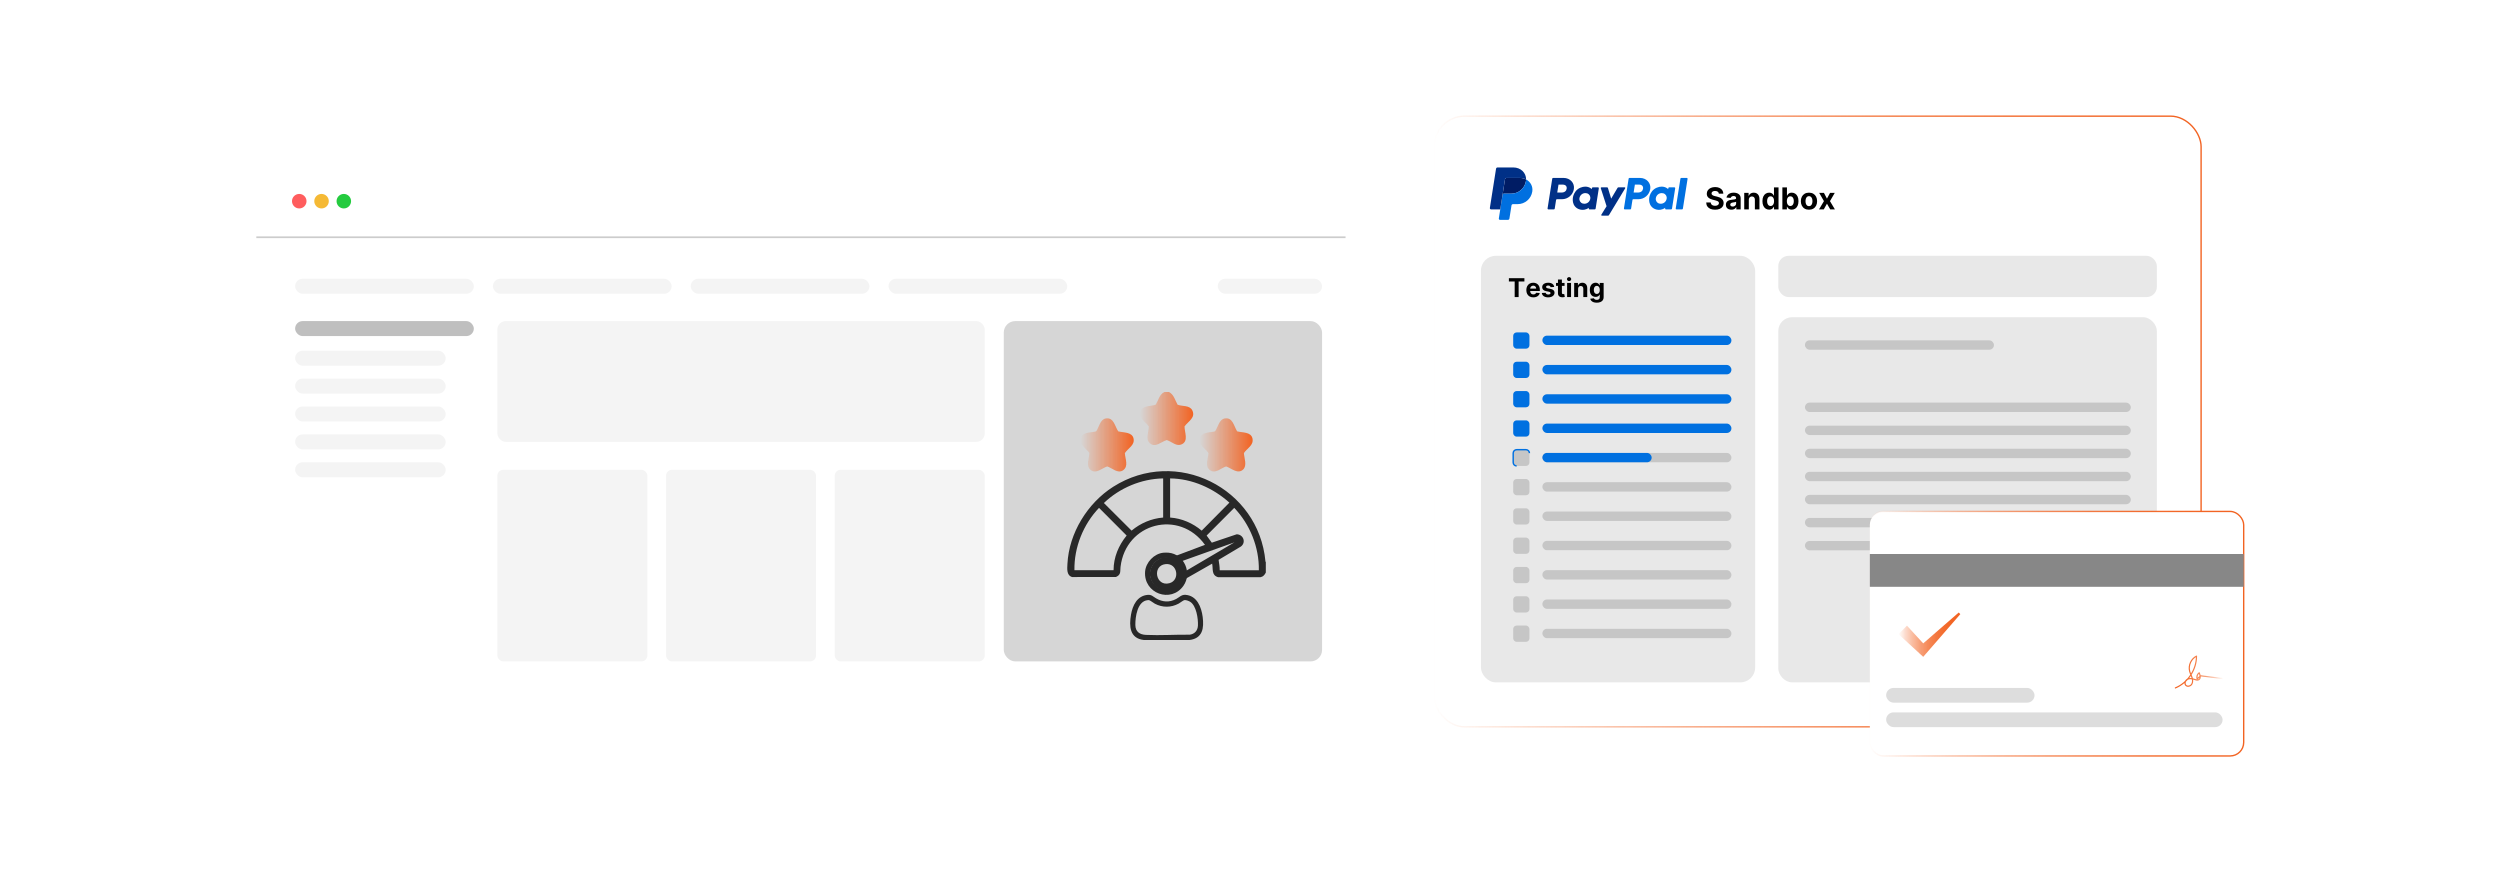 <?xml version="1.0" encoding="UTF-8"?><svg id="a" xmlns="http://www.w3.org/2000/svg" xmlns:xlink="http://www.w3.org/1999/xlink" viewBox="0 0 860 300"><defs><filter id="b" x="481.2" y="27.84" width="288" height="234.24" filterUnits="userSpaceOnUse"><feOffset dx="0" dy="0"/><feGaussianBlur result="c" stdDeviation="4"/><feFlood flood-color="#a5a5a5" flood-opacity=".3"/><feComposite in2="c" operator="in"/><feComposite in="SourceGraphic"/></filter><linearGradient id="d" x1="493.101" y1="144.995" x2="757.42" y2="144.995" gradientUnits="userSpaceOnUse"><stop offset="0" stop-color="#f26322" stop-opacity="0"/><stop offset=".003" stop-color="#f26322" stop-opacity=".007"/><stop offset=".119" stop-color="#f26322" stop-opacity=".237"/><stop offset=".237" stop-color="#f26322" stop-opacity=".44"/><stop offset=".357" stop-color="#f26322" stop-opacity=".612"/><stop offset=".479" stop-color="#f26322" stop-opacity=".752"/><stop offset=".602" stop-color="#f26322" stop-opacity=".861"/><stop offset=".729" stop-color="#f26322" stop-opacity=".939"/><stop offset=".859" stop-color="#f26322" stop-opacity=".985"/><stop offset="1" stop-color="#f26322"/></linearGradient><filter id="e" x="480.96" y="27.6" width="288.48" height="234.72" filterUnits="userSpaceOnUse"><feOffset dx="0" dy="0"/><feGaussianBlur result="f" stdDeviation="4"/><feFlood flood-color="#a5a5a5" flood-opacity=".3"/><feComposite in2="f" operator="in"/><feComposite in="SourceGraphic"/></filter><linearGradient id="g" x1="642.98" y1="217.99" x2="772.07" y2="217.99" xlink:href="#d"/><filter id="h" x="637.659" y="170.379" width="139.92" height="95.52" filterUnits="userSpaceOnUse"><feOffset dx="0" dy="0"/><feGaussianBlur result="i" stdDeviation="1.767"/><feFlood flood-color="#a5a5a5" flood-opacity=".3"/><feComposite in2="i" operator="in"/><feComposite in="SourceGraphic"/></filter><linearGradient id="j" x1="748.127" y1="231.177" x2="764.777" y2="231.177" gradientUnits="userSpaceOnUse"><stop offset="0" stop-color="#f26322"/><stop offset=".141" stop-color="#f26322" stop-opacity=".985"/><stop offset=".272" stop-color="#f26322" stop-opacity=".939"/><stop offset=".398" stop-color="#f26322" stop-opacity=".861"/><stop offset=".521" stop-color="#f26322" stop-opacity=".752"/><stop offset=".643" stop-color="#f26322" stop-opacity=".612"/><stop offset=".763" stop-color="#f26322" stop-opacity=".44"/><stop offset=".881" stop-color="#f26322" stop-opacity=".237"/><stop offset=".997" stop-color="#f26322" stop-opacity=".007"/><stop offset="1" stop-color="#f26322" stop-opacity="0"/></linearGradient><linearGradient id="k" x1="653.073" y1="218.329" x2="674.355" y2="218.329" gradientUnits="userSpaceOnUse"><stop offset="0" stop-color="#f26322" stop-opacity="0"/><stop offset=".003" stop-color="#f26322" stop-opacity=".007"/><stop offset=".119" stop-color="#f26322" stop-opacity=".237"/><stop offset=".237" stop-color="#f26322" stop-opacity=".44"/><stop offset=".357" stop-color="#f26322" stop-opacity=".612"/><stop offset=".479" stop-color="#f26322" stop-opacity=".752"/><stop offset=".602" stop-color="#f26322" stop-opacity=".861"/><stop offset=".729" stop-color="#f26322" stop-opacity=".939"/><stop offset=".859" stop-color="#f26322" stop-opacity=".985"/><stop offset="1" stop-color="#f26322"/></linearGradient><filter id="l" x="76.868" y="43.988" width="397.44" height="206.88" filterUnits="userSpaceOnUse"><feOffset dx="0" dy="0"/><feGaussianBlur result="m" stdDeviation="3.737"/><feFlood flood-color="#828282" flood-opacity=".3"/><feComposite in2="m" operator="in"/><feComposite in="SourceGraphic"/></filter><linearGradient id="n" x1="392.168" y1="143.976" x2="410.465" y2="143.976" gradientUnits="userSpaceOnUse"><stop offset="0" stop-color="#f26322" stop-opacity="0"/><stop offset="1" stop-color="#f26322"/></linearGradient><linearGradient id="o" x1="412.641" y1="153.047" x2="430.917" y2="153.047" xlink:href="#n"/><linearGradient id="p" x1="371.691" y1="153.046" x2="390.004" y2="153.046" xlink:href="#n"/></defs><rect x="493.342" y="39.955" width="263.837" height="210.081" rx="10.504" ry="10.504" fill="#fff" filter="url(#b)"/><rect x="493.342" y="39.955" width="263.837" height="210.081" rx="10.504" ry="10.504" fill="#fff" filter="url(#e)" stroke="url(#d)" stroke-miterlimit="10" stroke-width=".482"/><path d="M534.258,61.208c-.14,0-.259.102-.281.24l-1.621,10.277c-.022.144.076.278.219.301.013.002.027.003.041.003h1.922c.14,0,.259-.102.281-.24l.476-3.018c.022-.138.141-.24.281-.24h1.747c2.042,0,3.775-1.49,4.091-3.508.319-2.035-1.271-3.811-3.525-3.815h-3.631ZM536.126,63.502h1.398c1.151,0,1.526.679,1.407,1.43-.118.753-.701,1.307-1.814,1.307h-1.423l.432-2.737ZM545.323,64.201c-.485.002-1.044.101-1.671.362-1.438.599-2.128,1.838-2.422,2.741,0,0-.933,2.755,1.175,4.269,0,0,1.956,1.457,4.157-.09l-.038.242c-.022.144.076.278.219.301.013.002.027.003.04.003h1.824c.14,0,.259-.102.281-.24l1.11-7.038c.023-.143-.075-.278-.219-.301-.013-.002-.027-.003-.041-.003h-1.824c-.14,0-.259.102-.281.24l-.06.379s-.797-.87-2.253-.865h0ZM545.383,66.424c.209,0,.401.029.573.084.787.253,1.234,1.009,1.104,1.829-.159,1.009-.987,1.752-2.049,1.752-.209,0-.401-.029-.573-.084-.787-.253-1.236-1.009-1.107-1.829.159-1.009.99-1.753,2.051-1.753v0Z" fill="#003087"/><path d="M560.53,61.208c-.14,0-.259.102-.281.24l-1.621,10.277c-.022.144.076.278.219.301.013.002.027.003.041.003h1.922c.14,0,.259-.102.281-.24l.476-3.018c.022-.138.141-.24.281-.24h1.747c2.042,0,3.774-1.49,4.091-3.508.319-2.035-1.271-3.811-3.525-3.815h-3.631ZM562.398,63.502h1.398c1.151,0,1.526.679,1.407,1.43-.118.753-.7,1.307-1.814,1.307h-1.423l.432-2.737ZM571.595,64.201c-.485.002-1.044.101-1.671.362-1.438.599-2.128,1.838-2.422,2.741,0,0-.933,2.755,1.176,4.269,0,0,1.955,1.457,4.157-.09l-.038.242c-.022.144.076.278.219.301.013.002.027.003.041.003h1.824c.14,0,.259-.102.281-.24l1.11-7.038c.023-.143-.075-.278-.219-.301-.014-.002-.027-.003-.041-.003h-1.824c-.14,0-.259.102-.281.24l-.06.379s-.797-.87-2.253-.865h-0ZM571.655,66.424c.209,0,.401.029.573.084.787.253,1.234,1.009,1.104,1.829-.159,1.009-.987,1.752-2.049,1.752-.209,0-.401-.029-.573-.084-.787-.253-1.236-1.009-1.107-1.829.159-1.009.99-1.753,2.051-1.753v0Z" fill="#0070e0"/><path d="M550.866,64.447c-.145,0-.247.141-.203.279l2,6.207-1.808,2.925c-.088.142.014.325.181.325h2.138c.124-0.0.24-.065.304-.172l5.586-9.241c.086-.142-.017-.324-.183-.324h-2.137c-.126 0-.242.067-.306.174l-2.199,3.712-1.116-3.685c-.036-.12-.147-.202-.272-.202l-1.984 0Z" fill="#003087"/><path d="M578.346,61.208c-.14,0-.259.102-.281.24l-1.621,10.277c-.023.143.075.278.219.301.014.002.027.003.041.003h1.922c.14,0,.259-.102.281-.24l1.621-10.277c.022-.144-.076-.278-.219-.301-.013-.002-.027-.003-.04-.003h-1.922Z" fill="#0070e0"/><path d="M518.236,61.208c-.256 0-.473.186-.513.439l-.853,5.41c.04-.253.258-.439.513-.439h2.5c2.516,0,4.651-1.835,5.041-4.322.029-.186.045-.373.049-.561-.639-.335-1.39-.527-2.213-.527h-4.523Z" fill="#001c64"/><path d="M524.972,61.735c-.004.188-.02.375-.049.561-.39,2.487-2.525,4.322-5.041,4.322h-2.5c-.256,0-.474.186-.513.439l-.784,4.972-.491,3.119c-.037.23.12.446.35.483.022.004.044.005.067.005h2.713c.256-0.0.473-.186.513-.439l.715-4.533c.04-.253.258-.439.514-.439h1.597c2.516,0,4.651-1.835,5.041-4.322.277-1.765-.612-3.371-2.131-4.168v-0Z" fill="#0070e0"/><path d="M515.154,57.602c-.256,0-.474.186-.513.439l-2.129,13.501c-.04.256.158.488.417.488h3.157l.784-4.972.853-5.41c.04-.253.258-.439.513-.439h4.523c.823,0,1.574.192,2.213.527.044-2.264-1.825-4.134-4.393-4.134h-5.425Z" fill="#003087"/><rect x="509.442" y="88.002" width="94.33" height="146.726" rx="5.09" ry="5.09" fill="#e8e8e8"/><rect x="611.73" y="88.002" width="130.232" height="14.194" rx="3.535" ry="3.535" fill="#e8e8e8"/><rect x="611.73" y="109.116" width="130.232" height="125.612" rx="4.759" ry="4.759" fill="#e8e8e8"/><path d="M591.29,66.634c-.029-.299-.156-.53-.381-.695-.224-.165-.528-.248-.913-.248-.262,0-.482.036-.662.109-.18.072-.317.173-.412.301-.095.129-.143.274-.143.436-.005.136.024.254.087.355.062.101.149.188.261.261.111.072.239.136.385.189s.301.098.466.135l.681.163c.33.074.634.173.909.296.276.123.516.274.718.455.202.18.359.392.472.636s.17.523.172.84c-.002.463-.12.864-.353,1.203-.232.339-.568.602-1.006.788-.438.185-.964.279-1.581.279-.611,0-1.143-.094-1.596-.281-.452-.188-.805-.466-1.058-.834s-.385-.825-.398-1.37h1.55c.018.254.091.466.22.634.13.169.304.296.521.381.219.086.466.128.742.128.271,0,.507-.039.708-.118.2-.079.356-.189.468-.329.11-.141.166-.302.166-.484,0-.17-.05-.314-.149-.429-.1-.116-.245-.215-.436-.296-.191-.082-.425-.156-.701-.223l-.824-.207c-.639-.155-1.143-.398-1.513-.729-.37-.33-.554-.775-.551-1.335-.003-.458.12-.859.367-1.202.248-.343.589-.61,1.023-.802.434-.192.927-.289,1.478-.289.562,0,1.054.097,1.474.289.421.191.748.459.982.802s.355.74.362,1.191h-1.535Z"/><path d="M595.592,72.137c-.363,0-.685-.064-.97-.19-.283-.127-.507-.315-.671-.566-.164-.25-.246-.562-.246-.938,0-.315.058-.58.174-.795.116-.214.273-.387.474-.518.199-.131.427-.23.683-.296.255-.066.522-.113.804-.141.331-.034.597-.067.799-.098.202-.031.349-.077.44-.139.091-.061.137-.153.137-.273v-.022c0-.234-.073-.416-.22-.544-.147-.128-.354-.192-.623-.192-.284,0-.51.062-.677.186-.168.125-.279.281-.333.468l-1.457-.118c.073-.345.219-.644.435-.896.218-.253.498-.447.842-.584.344-.138.743-.206,1.196-.206.315,0,.618.037.908.111.289.074.547.189.772.344s.404.354.535.598c.13.243.195.533.195.871v3.831h-1.494v-.788h-.044c-.092.178-.214.334-.366.468-.153.135-.337.239-.551.315-.215.075-.463.113-.743.113ZM596.043,71.049c.231,0,.435-.046.613-.139.178-.092.317-.217.418-.375.102-.157.151-.337.151-.536v-.603c-.049.031-.116.06-.201.087-.085.025-.181.049-.287.07-.105.021-.212.039-.317.055-.106.017-.202.03-.289.043-.185.027-.346.07-.484.129-.138.06-.245.14-.321.239s-.115.224-.115.371c0,.215.079.378.235.49s.355.168.598.168Z"/><path d="M601.59,68.745v3.284h-1.575v-5.681h1.501v1.002h.066c.126-.33.337-.592.633-.785s.654-.291,1.076-.291c.395,0,.738.087,1.032.259.293.173.521.419.684.738.163.319.244.699.244,1.141v3.617h-1.575v-3.336c.002-.348-.086-.619-.267-.815-.18-.196-.428-.294-.743-.294-.212,0-.398.046-.56.137-.161.092-.287.224-.377.398s-.136.383-.139.627Z"/><path d="M608.583,72.122c-.432,0-.821-.112-1.17-.335-.35-.224-.625-.553-.829-.987-.203-.435-.305-.97-.305-1.603,0-.65.104-1.192.315-1.625.209-.433.488-.757.838-.973.349-.216.731-.324,1.147-.324.318,0,.584.054.798.161.213.107.386.24.518.399s.232.315.301.468h.049v-2.848h1.571v7.574h-1.553v-.91h-.067c-.073.158-.178.315-.312.468-.134.154-.308.282-.521.383-.213.102-.473.152-.778.152ZM609.082,70.868c.254,0,.47-.069.645-.209.177-.14.312-.335.407-.586.095-.252.143-.547.143-.884,0-.338-.047-.632-.141-.881s-.23-.441-.407-.577c-.178-.135-.394-.203-.647-.203-.259,0-.477.07-.654.211s-.311.335-.403.584c-.091.249-.137.538-.137.866,0,.33.047.621.139.874.093.253.228.45.403.592.177.142.394.213.652.213Z"/><path d="M613.136,72.029v-7.574h1.575v2.848h.049c.068-.152.169-.309.301-.468s.305-.292.518-.399c.214-.107.479-.161.798-.161.414,0,.796.108,1.145.324.351.216.631.54.84.973.21.433.315.975.315,1.625,0,.634-.102,1.168-.305,1.603-.204.435-.479.764-.829.987-.349.223-.738.335-1.17.335-.306,0-.565-.051-.778-.152-.214-.101-.388-.229-.523-.383-.136-.153-.239-.31-.31-.468h-.07v.91h-1.554ZM614.678,69.189c0,.337.047.632.141.884.094.251.23.446.407.586s.393.209.646.209c.257,0,.474-.071.651-.213s.312-.339.405-.592c.092-.253.139-.544.139-.874,0-.328-.046-.617-.137-.866-.092-.249-.226-.443-.403-.584s-.396-.211-.655-.211c-.256,0-.473.068-.648.203-.177.136-.311.328-.405.577s-.141.543-.141.881Z"/><path d="M622.289,72.141c-.574,0-1.07-.123-1.488-.368s-.74-.588-.968-1.028c-.227-.44-.34-.951-.34-1.533,0-.587.113-1.1.34-1.54.228-.44.55-.783.968-1.028s.914-.368,1.488-.368,1.07.123,1.488.368.74.588.968,1.028c.227.44.34.953.34,1.54,0,.582-.113,1.093-.34,1.533-.228.44-.55.783-.968,1.028s-.914.368-1.488.368ZM622.297,70.92c.261,0,.479-.074.654-.224s.308-.353.398-.612.135-.554.135-.884-.045-.625-.135-.884-.223-.464-.398-.614-.394-.226-.654-.226c-.265,0-.485.075-.664.226s-.314.355-.403.614-.135.554-.135.884.045.625.135.884.225.463.403.612.399.224.664.224Z"/><path d="M627.43,66.349l1.043,1.986,1.068-1.986h1.616l-1.645,2.841,1.69,2.84h-1.609l-1.12-1.964-1.103,1.964h-1.627l1.687-2.84-1.627-2.841h1.627Z"/><path d="M519.057,96.831v-1.134h5.338v1.134h-1.989v5.366h-1.358v-5.366h-1.99Z"/><path d="M527.473,102.291c-.501,0-.933-.102-1.293-.306s-.639-.494-.833-.87c-.194-.375-.292-.82-.292-1.334,0-.502.098-.941.292-1.32s.469-.674.823-.886c.354-.211.77-.317,1.249-.317.321,0,.622.052.899.154.278.102.521.257.731.462.208.205.371.463.487.772s.174.673.174,1.087v.371h-4.116v-.838h2.844c0-.194-.042-.366-.127-.517-.084-.15-.201-.269-.351-.354-.149-.085-.322-.128-.519-.128-.205,0-.387.047-.544.141-.158.095-.281.221-.37.378s-.135.333-.137.525v.797c0,.241.045.449.135.625s.218.31.383.406c.165.095.36.143.587.143.15,0,.288-.021.413-.064.124-.042.231-.105.32-.19s.156-.189.203-.31l1.25.082c-.064.301-.192.562-.389.785-.195.224-.447.398-.755.52-.309.124-.663.185-1.065.185Z"/><path d="M534.649,98.712l-1.238.076c-.021-.106-.066-.202-.136-.287-.07-.086-.162-.155-.275-.207-.112-.052-.248-.077-.404-.077-.209,0-.386.044-.53.132-.144.088-.216.204-.216.351,0,.116.047.215.14.295.094.08.253.144.479.193l.883.178c.474.098.827.254,1.06.47s.35.499.35.851c0,.319-.094.6-.281.841s-.443.43-.769.564c-.324.135-.698.201-1.121.201-.645,0-1.159-.135-1.541-.404s-.606-.638-.672-1.103l1.33-.07c.04.197.138.347.292.449s.352.154.594.154c.236,0,.428-.046.572-.139.145-.092.219-.211.221-.356-.002-.123-.054-.224-.155-.304-.102-.079-.258-.14-.47-.182l-.844-.169c-.477-.095-.83-.26-1.062-.495-.232-.234-.348-.534-.348-.897,0-.314.085-.583.255-.81.171-.227.411-.401.721-.523.31-.123.674-.185,1.09-.185.616,0,1.102.13,1.455.391.354.26.561.614.621,1.063Z"/><path d="M538.207,97.322v1.016h-2.937v-1.016h2.937ZM535.938,96.154h1.352v4.545c0,.125.019.222.058.29.038.069.092.117.16.144s.148.042.239.042c.064,0,.127-.006.19-.018s.112-.021.146-.027l.213,1.006c-.068.021-.163.046-.286.075-.123.028-.272.046-.447.052-.326.013-.611-.03-.856-.13s-.435-.254-.569-.463c-.136-.21-.202-.475-.2-.794v-4.723Z"/><path d="M539.765,96.694c-.201,0-.373-.066-.516-.2-.143-.133-.215-.294-.215-.482s.072-.35.216-.484c.144-.134.315-.201.515-.201.201,0,.373.066.516.2.143.133.214.294.214.482s-.071.35-.214.483c-.143.135-.315.202-.516.202ZM539.085,102.197v-4.875h1.353v4.875h-1.353Z"/><path d="M542.868,99.378v2.818h-1.353v-4.875h1.289v.86h.057c.108-.283.289-.509.543-.675s.561-.249.924-.249c.338,0,.634.074.886.223.251.147.447.359.587.633.14.274.209.601.209.98v3.103h-1.352v-2.862c.002-.299-.074-.532-.229-.7s-.367-.252-.638-.252c-.183,0-.343.039-.481.117s-.246.192-.323.341c-.077.149-.117.329-.119.538Z"/><path d="M549.269,104.126c-.438,0-.812-.06-1.125-.18-.311-.119-.56-.281-.744-.487-.184-.205-.304-.435-.358-.691l1.25-.168c.038.097.099.189.182.273.082.085.191.153.328.205s.303.077.5.077c.294,0,.537-.071.729-.214s.287-.381.287-.716v-.892h-.058c-.059.136-.147.264-.267.384-.118.121-.271.22-.457.296-.185.076-.408.114-.666.114-.366,0-.699-.086-.998-.256-.3-.17-.538-.432-.714-.784-.177-.352-.266-.798-.266-1.338,0-.552.09-1.013.27-1.384.181-.37.42-.647.72-.831.299-.185.627-.276.985-.276.273,0,.501.046.685.139.184.092.332.206.445.343.113.136.2.27.262.401h.051v-.819h1.343v4.923c0,.414-.102.762-.305,1.041s-.484.489-.843.63-.77.211-1.236.211ZM549.299,101.112c.218,0,.402-.055.554-.164.151-.108.268-.266.349-.47.082-.204.122-.449.122-.734,0-.286-.04-.534-.12-.744-.081-.211-.197-.374-.35-.49s-.337-.175-.555-.175c-.223,0-.41.06-.562.18-.152.119-.268.285-.346.496-.078.212-.117.456-.117.733,0,.281.04.524.119.729s.194.361.346.473.338.167.56.167Z"/><rect x="520.538" y="114.355" width="5.591" height="5.591" rx="1.184" ry="1.184" fill="#0070e0"/><rect x="530.588" y="115.463" width="65.014" height="3.227" rx="1.574" ry="1.574" fill="#0070e0"/><rect x="520.538" y="124.439" width="5.591" height="5.591" rx="1.184" ry="1.184" fill="#0070e0"/><rect x="530.588" y="125.547" width="65.014" height="3.227" rx="1.574" ry="1.574" fill="#0070e0"/><rect x="520.538" y="134.523" width="5.591" height="5.591" rx="1.184" ry="1.184" fill="#0070e0"/><rect x="530.588" y="135.631" width="65.014" height="3.227" rx="1.574" ry="1.574" fill="#0070e0"/><rect x="520.538" y="144.607" width="5.591" height="5.591" rx="1.184" ry="1.184" fill="#0070e0"/><rect x="530.588" y="145.715" width="65.014" height="3.227" rx="1.574" ry="1.574" fill="#0070e0"/><rect x="520.538" y="154.691" width="5.591" height="5.591" rx="1.184" ry="1.184" fill="#c6c6c6"/><path d="M521.722,160.282c-.654,0-1.184-.53-1.184-1.184v-3.223c0-.654.53-1.184,1.184-1.184h3.223c.654,0,1.184.53,1.184,1.184" fill="none" stroke="#0070e0" stroke-miterlimit="10" stroke-width=".5"/><rect x="530.588" y="155.799" width="65.014" height="3.227" rx="1.574" ry="1.574" fill="#c6c6c6"/><rect x="530.588" y="155.799" width="37.587" height="3.227" rx="1.614" ry="1.614" fill="#0070e0"/><rect x="520.538" y="164.775" width="5.591" height="5.591" rx="1.184" ry="1.184" fill="#c6c6c6"/><rect x="530.588" y="165.883" width="65.014" height="3.227" rx="1.574" ry="1.574" fill="#c6c6c6"/><rect x="620.9" y="117.077" width="65.014" height="3.227" rx="1.574" ry="1.574" fill="#c6c6c6"/><rect x="620.9" y="138.5" width="112.102" height="3.227" rx="1.614" ry="1.614" fill="#c6c6c6"/><rect x="620.9" y="146.433" width="112.102" height="3.227" rx="1.614" ry="1.614" fill="#c6c6c6"/><rect x="620.9" y="154.366" width="112.102" height="3.227" rx="1.614" ry="1.614" fill="#c6c6c6"/><rect x="620.9" y="162.299" width="112.102" height="3.227" rx="1.614" ry="1.614" fill="#c6c6c6"/><rect x="620.9" y="170.232" width="112.102" height="3.227" rx="1.614" ry="1.614" fill="#c6c6c6"/><rect x="620.9" y="178.164" width="112.102" height="3.227" rx="1.614" ry="1.614" fill="#c6c6c6"/><rect x="620.9" y="186.097" width="112.102" height="3.227" rx="1.614" ry="1.614" fill="#c6c6c6"/><rect x="520.538" y="174.859" width="5.591" height="5.591" rx="1.184" ry="1.184" fill="#c6c6c6"/><rect x="530.588" y="175.967" width="65.014" height="3.227" rx="1.574" ry="1.574" fill="#c6c6c6"/><rect x="520.538" y="184.942" width="5.591" height="5.591" rx="1.184" ry="1.184" fill="#c6c6c6"/><rect x="530.588" y="186.051" width="65.014" height="3.227" rx="1.574" ry="1.574" fill="#c6c6c6"/><rect x="520.538" y="195.026" width="5.591" height="5.591" rx="1.184" ry="1.184" fill="#c6c6c6"/><rect x="530.588" y="196.135" width="65.014" height="3.227" rx="1.574" ry="1.574" fill="#c6c6c6"/><rect x="520.538" y="205.11" width="5.591" height="5.591" rx="1.184" ry="1.184" fill="#c6c6c6"/><rect x="530.588" y="206.218" width="65.014" height="3.227" rx="1.574" ry="1.574" fill="#c6c6c6"/><rect x="520.538" y="215.194" width="5.591" height="5.591" rx="1.184" ry="1.184" fill="#c6c6c6"/><rect x="530.588" y="216.302" width="65.014" height="3.227" rx="1.574" ry="1.574" fill="#c6c6c6"/><rect x="643.221" y="175.935" width="128.608" height="84.111" rx="4.64" ry="4.64" fill="#fff" filter="url(#h)" stroke="url(#g)" stroke-miterlimit="10" stroke-width=".482"/><rect x="643.221" y="190.578" width="128.608" height="11.283" fill="#878787"/><rect x="648.831" y="236.646" width="51.048" height="5.066" rx="2.533" ry="2.533" fill="#ddd"/><rect x="648.831" y="245.057" width="115.74" height="5.066" rx="2.533" ry="2.533" fill="#ddd"/><path d="M748.333,236.646c4.292-1.772,7.293-6.295,7.258-10.938-1.834.914-2.87,3.188-2.357,5.172.196.759.587,1.454.828,2.2s.316,1.608-.095,2.276-1.442.966-2.006.421c-.589-.569-.266-1.663.444-2.072s1.606-.295,2.38-.03c.509.174,1.08.406,1.559.161.791-.405.544-1.585.181-2.397-.655.447-.958,1.347-.707,2.099.413-.353.825-.706,1.238-1.06,2.505.313,5.011.627,7.516.94" fill="none" stroke="url(#j)" stroke-linecap="round" stroke-linejoin="round" stroke-width=".411"/><path d="M662.614,222.447h-2.321l13.505-11.741.556.556-11.741,13.505-1.03,1.185c-.678-.632-7.636-6.997-8.511-7.807,0,0,2.918-2.918,2.918-2.918l6.622,7.219Z" fill="url(#k)"/><rect x="88.171" y="55.358" width="374.699" height="183.981" rx="9.852" ry="9.852" fill="#fff" filter="url(#l)"/><circle cx="102.942" cy="69.209" r="2.498" fill="#ff5d5e"/><circle cx="110.608" cy="69.209" r="2.498" fill="#f5b935"/><circle cx="118.273" cy="69.209" r="2.498" fill="#24cb3f"/><line x1="88.171" y1="81.615" x2="462.869" y2="81.615" fill="#fff" stroke="#ccc" stroke-miterlimit="10" stroke-width=".594"/><rect x="101.517" y="95.893" width="61.479" height="5.158" rx="2.579" ry="2.579" fill="#f4f4f4"/><rect x="101.517" y="110.455" width="61.479" height="5.158" rx="2.579" ry="2.579" fill="#bfbfbf"/><rect x="101.517" y="120.646" width="51.805" height="5.158" rx="2.579" ry="2.579" fill="#f4f4f4"/><rect x="101.517" y="130.242" width="51.805" height="5.158" rx="2.579" ry="2.579" fill="#f4f4f4"/><rect x="101.517" y="139.837" width="51.805" height="5.158" rx="2.579" ry="2.579" fill="#f4f4f4"/><rect x="101.517" y="149.433" width="51.805" height="5.158" rx="2.579" ry="2.579" fill="#f4f4f4"/><rect x="101.517" y="159.028" width="51.805" height="5.158" rx="2.579" ry="2.579" fill="#f4f4f4"/><rect x="169.564" y="95.893" width="61.479" height="5.158" rx="2.579" ry="2.579" fill="#f4f4f4"/><rect x="237.611" y="95.893" width="61.479" height="5.158" rx="2.579" ry="2.579" fill="#f4f4f4"/><rect x="305.658" y="95.893" width="61.479" height="5.158" rx="2.579" ry="2.579" fill="#f4f4f4"/><rect x="418.907" y="95.893" width="35.887" height="5.158" rx="2.579" ry="2.579" fill="#f4f4f4"/><rect x="171.098" y="110.455" width="167.646" height="41.557" rx="2.914" ry="2.914" fill="#f4f4f4"/><rect x="345.299" y="110.455" width="109.495" height="117.068" rx="3.953" ry="3.953" fill="#d6d6d6"/><rect x="171.098" y="161.607" width="51.594" height="65.916" rx="2.036" ry="2.036" fill="#f4f4f4"/><rect x="229.123" y="161.607" width="51.594" height="65.916" rx="2.036" ry="2.036" fill="#f4f4f4"/><rect x="287.149" y="161.607" width="51.594" height="65.916" rx="2.036" ry="2.036" fill="#f4f4f4"/><path d="M435.44,193.36v3.598c-.388.781-.901,1.431-1.811,1.588l-14.639.003c-2.311-.7-1.64-2.813-2.007-4.655l-10.502,5.988c-1.863,3.935-7.569,4.421-9.932.717-2.935-4.6,1.194-9.977,6.347-8.797l11.618-4.373c-8.805-12.314-27.266-7.633-29.049,7.598-.181,1.55.258,2.661-1.597,3.467l-15.073.005c-1.96-.604-1.68-2.874-1.596-4.547.527-10.558,6.914-20.897,15.743-26.503,21.715-13.788,50.075.41,52.374,25.698l.123.212ZM400.124,164.574c-7.514.129-14.997,3.291-20.388,8.463l9.524,9.496c3.107-2.573,6.809-4.169,10.863-4.499v-13.46ZM402.522,164.574v13.46c4.031.291,7.791,1.925,10.863,4.507l9.529-9.636c-5.563-4.991-12.823-8.241-20.392-8.331ZM383.065,196.159c-.004-4.428,1.738-8.55,4.499-11.93l-9.496-9.524c-5.413,5.649-8.604,13.585-8.463,21.454h13.46ZM433.041,196.159c.142-7.874-3.051-15.8-8.463-21.454l-9.496,9.524,1.78,2.451,8.548-2.883c2.304.017,3.357,2.83,1.43,4.229l-7.643,4.556c.165,1.183.4,2.378.383,3.577h13.46ZM424.645,186.565l-19.188,6.862c.632.646,1.047,1.42,1.323,2.273.096.297.083,1.175.46,1.115l17.404-10.251ZM400.891,194.061c-4.633.563-3.315,7.813,1.371,6.567,3.797-1.009,2.837-7.079-1.371-6.567Z" fill="#282828"/><path d="M402.123,134.855c1.689.842,2.096,2.835,2.965,4.364,1.636.625,4.171.127,5.056,1.942,1.236,2.534-1.396,3.751-2.665,5.517-.028,1.936,1.419,4.913-.832,6.094-1.939,1.017-3.489-.831-5.267-1.391-1.898.492-3.953,2.831-5.853,1.064-1.609-1.497-.294-3.906-.359-5.767-1.154-1.669-3.735-2.894-2.801-5.253.843-2.129,3.511-1.516,5.22-2.243.874-1.507,1.253-3.49,2.936-4.327h1.599Z" fill="url(#n)"/><path d="M421.279,143.95c2.822-.481,3.161,2.664,4.299,4.433,1.771.48,4.789.14,5.272,2.457.488,2.335-1.807,3.342-2.951,4.998.087,1.725,1.184,4.288-.256,5.67-1.839,1.766-4.049-.445-5.863-1.055-1.68.514-3.598,2.555-5.391,1.383-2.108-1.378-.788-3.946-.699-5.96-1.039-1.7-3.49-2.665-2.979-5.037.493-2.293,3.523-1.964,5.269-2.46.968-1.346,1.411-4.108,3.299-4.43Z" fill="url(#o)"/><path d="M380.364,143.949c2.773-.466,3.131,2.709,4.302,4.43,1.748.491,4.773.155,5.269,2.46.504,2.342-1.913,3.35-2.984,5.033.086,1.987,1.394,4.495-.621,5.904-1.838,1.286-3.737-.793-5.465-1.324-1.841.603-3.898,2.787-5.789,1.115-1.581-1.398-.368-4.006-.348-5.796-1.29-1.672-4.096-3.213-2.619-5.684.929-1.556,3.425-1.227,4.956-1.707,1.012-1.377,1.353-4.103,3.299-4.43Z" fill="url(#p)"/><path d="M402,190.131c5.368.495,8.207,6.987,5.091,11.396-4.297,6.078-13.715,2.61-13.183-4.856.229-3.215,3.101-6.241,6.333-6.54.452-.042,1.307-.042,1.759,0ZM401.051,191.904c-4.893.078-7.195,6.106-3.626,9.458,2.552,2.397,6.723,1.732,8.456-1.281,2.111-3.67-.627-8.244-4.829-8.177Z" fill="#282828"/><path d="M394.834,204.634c1.324-.103,1.795.571,2.832,1.18,2.25,1.322,4.576,1.479,6.916.241,1.101-.582,1.852-1.528,3.194-1.437,3.968.268,5.508,4.197,5.945,7.602.494,3.852.003,7.383-4.534,7.94h-15.721c-4.868-.572-5.079-4.723-4.408-8.694.542-3.204,2.13-6.549,5.777-6.832ZM394.833,206.452c-3.59.307-4.311,5.782-4.271,8.571.033,2.273,1.478,3.271,3.606,3.377,4.95.248,10.159-.138,15.126-.068,1.685-.255,2.712-1.426,2.795-3.128.114-2.335-.532-6.874-2.705-8.208-.473-.29-1.461-.662-2.005-.548-.339.071-1.487.958-1.918,1.19-2.628,1.413-5.55,1.42-8.192.038-.534-.28-1.44-1.042-1.911-1.197-.208-.069-.319-.045-.525-.028Z" fill="#282828"/></svg>